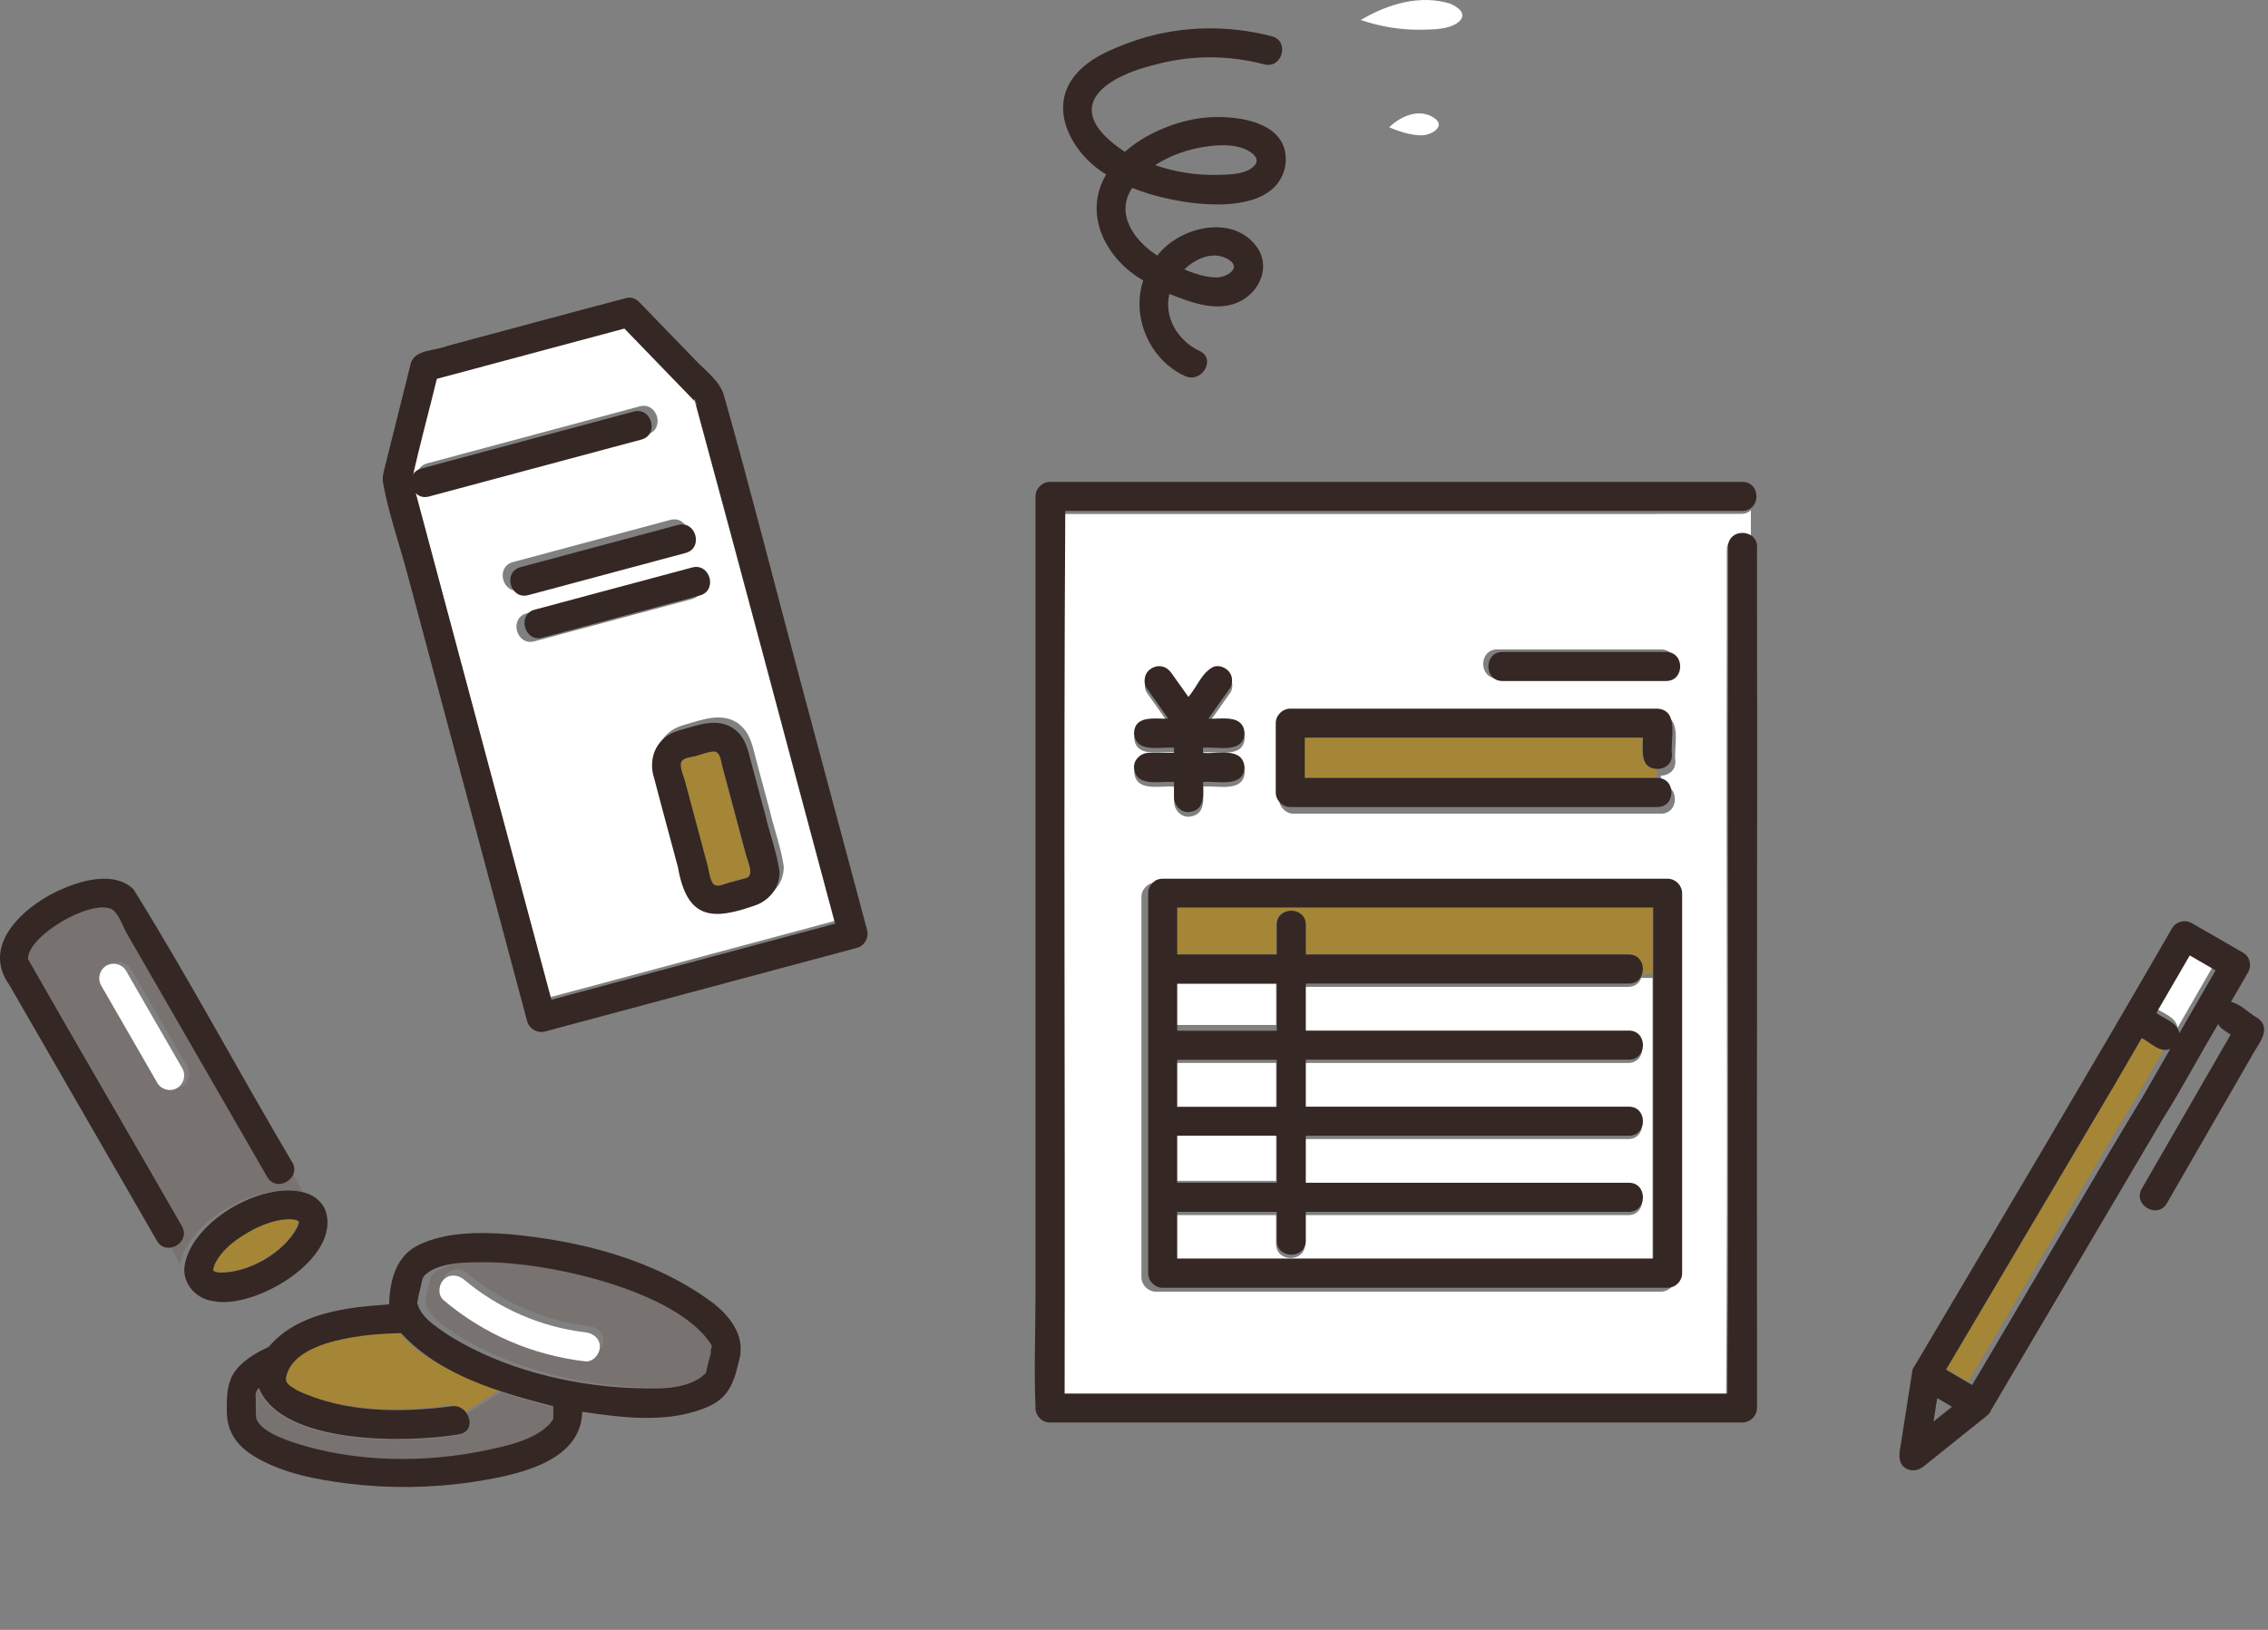 <svg width="160" height="115" viewBox="0 0 160 115" fill="none" xmlns="http://www.w3.org/2000/svg">
<rect x="0" y="0" width="160" height="115" fill="#808080" stroke="none"/>
<g clip-path="url(#clip0_11500_3915)">
<path d="M100.306 9.548C100.996 9.541 102.066 8.888 101.148 8.303C100.124 7.642 98.872 8.151 98 8.979C98.751 9.298 99.57 9.556 100.306 9.548Z" fill="white"/>
<path d="M100.384 2.093C101.151 2.078 102.273 2.078 102.91 1.539C103.555 0.985 102.842 0.476 102.296 0.256C100.187 -0.398 97.904 0.278 96 1.41C97.418 1.896 98.89 2.131 100.384 2.093Z" fill="white"/>
<path d="M40.538 69.898C46.644 68.258 52.75 66.626 58.856 64.985C55.572 52.76 52.34 40.519 49.018 28.316C48.919 28.24 48.882 28.148 48.882 28.073C47.243 26.379 45.612 24.693 43.974 23C39.566 24.185 35.152 25.369 30.745 26.546C30.168 28.915 29.523 31.247 29 33.623C32.262 45.872 35.554 58.113 38.823 70.354C39.392 70.202 39.961 70.05 40.53 69.898H40.538ZM52.174 51.127C52.947 51.742 53.099 52.676 53.334 53.572C53.653 54.757 53.971 55.949 54.29 57.133C54.601 58.47 55.094 59.776 55.291 61.128C55.306 62.191 54.669 63.049 53.736 63.451C50.558 64.606 48.775 64.545 48.123 60.801C47.554 58.66 46.955 56.533 46.409 54.385C46.029 52.911 46.735 51.575 48.221 51.157C49.511 50.793 50.983 50.178 52.181 51.119L52.174 51.127ZM30.692 34.664C29.417 35.006 28.879 33.031 30.145 32.69C35.137 31.353 40.135 30.009 45.127 28.672C46.401 28.331 46.94 30.305 45.673 30.647C40.682 31.983 35.683 33.327 30.692 34.664ZM36.183 39.66C39.885 38.666 43.587 37.671 47.288 36.684C48.563 36.342 49.102 38.316 47.835 38.658C47.372 38.78 46.909 38.909 46.447 39.03C43.208 39.896 39.969 40.769 36.73 41.635C35.455 41.977 34.917 40.002 36.183 39.66ZM37.154 43.275C40.856 42.28 44.558 41.285 48.26 40.298C49.534 39.957 50.072 41.931 48.806 42.273C48.343 42.394 47.88 42.523 47.417 42.645C44.178 43.51 40.94 44.384 37.7 45.249C36.426 45.591 35.888 43.617 37.154 43.275Z" fill="white"/>
<path d="M49.205 28.19C49.152 28.175 49.068 28.084 49 28C49 28.03 49.008 28.068 49.015 28.099C49.061 28.137 49.121 28.167 49.205 28.19Z" fill="white"/>
<path d="M49.114 28.248C49.114 28.203 49.091 28.149 49.091 28.104C49.076 27.937 49 27.997 49 28.104C49.023 28.127 49.068 28.187 49.114 28.24V28.248Z" fill="white"/>
<path d="M37.192 72.064C37.336 72.603 37.92 72.922 38.451 72.777C45.787 70.811 53.122 68.844 60.457 66.877C60.995 66.733 61.314 66.148 61.17 65.617C59.607 59.77 58.045 53.93 56.474 48.083C54.677 41.362 52.97 34.604 51.074 27.907C50.793 26.904 49.807 26.19 49.109 25.461C47.766 24.079 46.431 22.69 45.089 21.308C44.8 21.012 44.459 20.951 44.156 21.034C39.946 22.143 35.743 23.29 31.534 24.413C30.722 24.755 29.288 24.641 28.985 25.621C28.363 28.112 27.741 30.595 27.119 33.085C27.028 33.442 26.959 33.731 27.028 34.103C27.422 36.237 28.166 38.363 28.727 40.451C31.549 50.991 34.37 61.524 37.192 72.064ZM29.099 33.898C29.099 33.898 29.083 33.837 29.076 33.807C29.599 31.43 30.244 29.091 30.82 26.73C35.228 25.545 39.642 24.36 44.05 23.183C45.688 24.877 47.319 26.562 48.957 28.256C48.957 28.142 49.041 28.089 49.048 28.256C49.048 28.301 49.063 28.355 49.071 28.4C49.139 28.484 49.223 28.575 49.276 28.59C49.192 28.567 49.132 28.537 49.086 28.499C52.409 40.702 55.64 52.95 58.925 65.169C52.249 66.961 45.574 68.753 38.899 70.537C35.63 58.327 32.36 46.108 29.091 33.898H29.099Z" fill="#352723"/>
<path d="M49.114 28.137C49.068 28.076 49.023 28.023 49 28C49 28.068 49.03 28.167 49.136 28.243C49.136 28.213 49.121 28.175 49.121 28.144L49.114 28.137Z" fill="#352723"/>
<path d="M49.906 61.107C49.989 61.418 50.065 62.337 50.46 62.451C50.733 62.535 51.173 62.322 51.431 62.254C51.825 62.147 52.227 62.041 52.621 61.935C53.206 61.745 52.72 60.742 52.621 60.355C52.318 59.216 52.007 58.069 51.704 56.93C51.446 55.974 51.188 55.017 50.938 54.06C50.831 53.665 50.793 52.936 50.247 53.005C49.853 53.05 49.443 53.217 49.056 53.323C48.798 53.392 48.267 53.43 48.085 53.657C47.835 53.961 48.207 54.751 48.29 55.062C48.829 57.075 49.367 59.095 49.906 61.107Z" fill="#A48636"/>
<path d="M46.109 54.756C46.663 56.898 47.254 59.032 47.823 61.173C48.475 64.916 50.266 64.977 53.436 63.823C54.369 63.421 55.014 62.555 54.991 61.499C54.802 60.148 54.301 58.842 53.99 57.505C53.671 56.321 53.353 55.128 53.034 53.944C52.791 53.048 52.647 52.114 51.874 51.499C50.683 50.557 49.211 51.172 47.914 51.536C46.427 51.954 45.722 53.291 46.101 54.764L46.109 54.756ZM48.111 53.678C48.301 53.45 48.824 53.412 49.082 53.344C49.462 53.237 49.879 53.071 50.273 53.025C50.819 52.957 50.857 53.685 50.963 54.08L52.647 60.376C52.754 60.763 53.231 61.758 52.647 61.955C52.253 62.061 51.851 62.168 51.456 62.274C51.191 62.342 50.759 62.555 50.486 62.471C50.099 62.358 50.015 61.446 49.932 61.127C49.393 59.115 48.855 57.095 48.316 55.083C48.233 54.764 47.861 53.982 48.111 53.678Z" fill="#352723"/>
<path d="M37.268 41.991C40.97 40.996 44.672 40.001 48.373 39.014C49.64 38.672 49.102 36.698 47.827 37.04C44.588 37.905 41.349 38.779 38.11 39.644C37.648 39.766 37.185 39.895 36.722 40.016C35.455 40.358 35.994 42.332 37.268 41.991Z" fill="#352723"/>
<path d="M45.249 31.014C46.516 30.672 45.978 28.698 44.703 29.04C40.334 30.209 35.965 31.386 31.596 32.555C30.974 32.722 30.344 32.889 29.722 33.057C28.455 33.398 28.994 35.373 30.268 35.031C35.259 33.694 40.258 32.35 45.249 31.014Z" fill="#352723"/>
<path d="M49.373 42.014C50.64 41.672 50.102 39.698 48.827 40.04C45.125 41.034 41.424 42.029 37.722 43.016C36.455 43.358 36.994 45.332 38.268 44.991C41.97 43.996 45.672 43.001 49.373 42.014Z" fill="#352723"/>
<path d="M20.698 82.879C20.387 83.532 19.355 83.828 18.878 83.016C15.586 77.298 12.286 71.587 8.994 65.869C8.721 65.391 8.387 64.396 7.909 64.123C6.43 63.409 2.015 65.968 2 67.631C5.573 73.903 9.259 80.199 12.862 86.486C13.28 87.207 12.726 87.891 12.089 87.997L12.68 89.243C13.249 86.091 18.476 83.115 21.457 84.284L20.698 82.887V82.879ZM11.459 76.295C10.139 74.002 8.812 71.709 7.492 69.416C7.211 68.937 7.378 68.299 7.856 68.018C8.334 67.737 8.979 67.904 9.252 68.383C9.419 68.671 9.585 68.96 9.745 69.241L13.211 75.255C13.492 75.734 13.325 76.371 12.847 76.652C12.369 76.933 11.725 76.766 11.451 76.288L11.459 76.295Z" fill="#787270"/>
<path d="M15 90.009H15.009L15 90V90.009Z" fill="#A48636"/>
<path d="M15 90.008C15 90.015 15 90.023 15.008 90.03C15.008 90.015 15.008 90.008 15 90V90.008Z" fill="#A48636"/>
<path d="M21.008 86.133C21.008 86.133 20.917 86.088 20.886 86.072C20.818 86.05 20.773 86.042 20.674 86.019C20.621 86.019 20.522 86.004 20.522 86.004C19.612 85.959 18.664 86.3 17.845 86.71C16.73 87.31 15.622 88.07 15.076 89.224C15.091 89.209 15.023 89.429 15 89.49C15 89.52 15 89.558 15 89.596C15 89.611 15.008 89.626 15.015 89.641C15.046 89.664 15.083 89.679 15.114 89.702C15.205 89.725 15.281 89.755 15.372 89.77C17.42 89.862 20.022 88.373 20.947 86.543C20.962 86.498 20.985 86.437 20.985 86.437C21.023 86.323 21.023 86.118 21.023 86.346C21.023 86.361 21.023 86.217 21.023 86.209C21.023 86.194 21.015 86.179 21.008 86.164C21.008 86.164 21 86.148 20.992 86.141L21.008 86.133Z" fill="#A48636"/>
<path d="M15 90C15 90 15 90.023 15.008 90.03V90.023C15.008 90.023 15.008 90.008 15 90Z" fill="#A48636"/>
<path d="M15 90C15.03 90.03 15.046 90.023 15 90V90Z" fill="#A48636"/>
<path d="M15 90C15 90 15.008 90.023 15.008 90.03C15.008 90.023 15.008 90.015 15.008 90.008L15 90Z" fill="#A48636"/>
<path d="M22.953 85.407C22.93 85.323 22.893 85.232 22.84 85.149C22.802 85.08 22.756 85.02 22.711 84.966C22.468 84.64 22.157 84.412 21.816 84.26C18.834 83.091 13.608 86.06 13.039 89.219C12.789 90.464 13.775 91.634 15.004 91.793C17.932 92.454 24.114 88.794 22.961 85.415L22.953 85.407ZM15.064 89.69C15.064 89.697 15.064 89.705 15.064 89.713C15.064 89.705 15.064 89.69 15.057 89.682L15.064 89.69ZM21.064 86.364C21.064 86.136 21.064 86.341 21.027 86.455C21.027 86.455 21.004 86.516 20.989 86.561C20.071 88.391 17.461 89.88 15.413 89.788C15.322 89.773 15.239 89.735 15.155 89.72C15.125 89.697 15.087 89.682 15.057 89.659C15.095 89.697 15.102 89.69 15.057 89.659C15.057 89.659 15.057 89.644 15.049 89.637C15.049 89.637 15.049 89.637 15.049 89.629C15.049 89.621 15.049 89.606 15.042 89.599C15.042 89.599 15.042 89.614 15.049 89.621C15.049 89.591 15.049 89.546 15.049 89.515C15.072 89.454 15.14 89.234 15.125 89.249C15.671 88.088 16.779 87.336 17.894 86.736C18.713 86.326 19.661 85.984 20.572 86.03C20.572 86.03 20.663 86.045 20.723 86.045C20.814 86.068 20.867 86.075 20.936 86.098C20.966 86.113 21.019 86.144 21.057 86.159C21.057 86.166 21.072 86.174 21.072 86.181C21.072 86.197 21.072 86.212 21.087 86.227C21.087 86.227 21.087 86.379 21.087 86.364H21.064Z" fill="#352723"/>
<path d="M15.008 90.015C15.008 90.015 15.008 90.039 15.015 90.046C15.015 90.023 15.008 90.008 15 90V90.008L15.008 90.015Z" fill="#352723"/>
<path d="M20.62 82.017C16.835 75.631 13.33 69.032 9.416 62.744C8.149 61.499 5.942 62.061 4.523 62.668C1.959 63.709 -1.446 66.549 0.655 69.487C4.129 75.509 7.595 81.531 11.07 87.545C11.312 87.963 11.699 88.084 12.063 88.023C12.693 87.917 13.254 87.234 12.837 86.512C9.234 80.225 5.547 73.93 1.975 67.657C1.975 66.002 6.412 63.428 7.884 64.149C8.362 64.422 8.688 65.417 8.968 65.896C12.261 71.614 15.56 77.324 18.852 83.042C19.323 83.855 20.354 83.558 20.673 82.905C20.794 82.647 20.809 82.328 20.62 82.002V82.017Z" fill="#352723"/>
<path d="M9.389 69.359C9.223 69.071 9.056 68.782 8.896 68.501C8.623 68.023 7.971 67.856 7.501 68.137C7.023 68.418 6.856 69.055 7.137 69.534C8.29 71.539 9.45 73.543 10.603 75.548C10.77 75.837 10.937 76.125 11.096 76.406C11.369 76.885 12.022 77.052 12.492 76.771C12.97 76.49 13.137 75.852 12.856 75.373L9.389 69.359Z" fill="white"/>
<path d="M35.331 98.243L32.881 99.784C33.253 100.331 33.162 101.159 32.35 101.273C28.709 101.888 19.849 102.032 18.226 98C17.961 98.296 17.999 98.365 18.006 98.873C18.006 99.299 18.006 99.731 18.037 100.149C18.355 101.045 19.887 101.592 20.798 101.888C25.038 103.27 30.014 103.308 34.345 102.382C35.885 102.047 37.971 101.622 38.957 100.263C38.972 100.24 38.988 100.179 39.003 100.119C39.003 99.838 38.995 99.557 39.003 99.276C37.759 98.995 36.538 98.645 35.339 98.22L35.331 98.243Z" fill="#787270"/>
<path d="M34.154 97.728C31.992 96.863 29.671 95.807 28.131 94C25.901 94.015 20.523 94.425 20.014 97.121C19.901 97.584 20.492 97.835 20.803 98.04C24.126 99.619 28.085 99.627 31.673 99.164C32.151 99.095 32.53 99.323 32.75 99.65L35.2 98.108C34.852 97.987 34.495 97.873 34.154 97.736V97.728Z" fill="#A48636"/>
<path d="M50.261 94.095C46.589 90.64 39.709 89.091 34.764 89C33.535 89 31.578 88.977 30.584 89.873C30.334 90.094 30.364 90.215 30.265 90.625C30.174 91.028 30.046 91.468 30 91.878C30.258 92.926 31.358 93.564 32.192 94.148C35.901 96.487 40.65 97.687 45.004 97.877C46.68 97.915 49.093 98.135 50.367 96.814C50.481 96.351 50.579 95.888 50.708 95.432C50.708 95.424 50.708 95.417 50.708 95.409C50.701 95.257 50.724 95.105 50.777 94.969C50.761 94.908 50.739 94.824 50.731 94.809C50.625 94.543 50.443 94.316 50.253 94.111L50.261 94.095ZM41.545 95.614C37.843 95.181 34.4 93.708 31.547 91.301C31.123 90.944 31.183 90.215 31.547 89.85C31.965 89.433 32.572 89.494 32.996 89.85C35.393 91.878 38.427 93.199 41.545 93.564C42.099 93.625 42.569 93.981 42.569 94.589C42.569 95.098 42.099 95.675 41.545 95.614Z" fill="#787270"/>
<path d="M50.311 91.946C46.177 88.847 40.883 87.526 35.808 87.07C33.76 86.926 31.439 86.926 29.542 87.837C27.904 88.62 27.502 90.397 27.449 92.037C24.498 92.227 20.994 92.614 18.961 95.029C18.301 95.325 17.679 95.689 17.14 96.152C16.01 97.109 15.987 98.225 16.002 99.592C16.01 101.111 16.799 102.106 18.111 102.858C20.061 103.981 22.389 104.407 24.597 104.68C27.449 105.029 30.354 104.991 33.199 104.589C36.111 104.133 40.996 103.306 41.072 99.608C43.985 100.048 47.323 100.466 50.091 99.19C51.616 98.461 51.859 97.162 52.215 95.659C52.215 95.613 52.23 95.568 52.23 95.522C52.42 94.049 51.419 92.826 50.319 91.946H50.311ZM39.032 100.056C39.009 100.223 38.857 100.367 38.691 100.557C37.621 101.612 35.793 102.007 34.382 102.311C30.051 103.237 25.067 103.199 20.834 101.817C19.924 101.521 18.392 100.967 18.073 100.078C18.035 99.661 18.05 99.22 18.043 98.803C18.028 98.294 17.997 98.225 18.263 97.929C19.886 101.962 28.738 101.817 32.387 101.202C33.752 100.959 33.032 98.993 31.841 99.228C28.253 99.691 24.293 99.683 20.971 98.104C20.66 97.899 20.068 97.648 20.182 97.185C20.69 94.489 26.061 94.087 28.298 94.064C31.044 97.056 35.224 98.233 39.032 99.22C39.024 99.501 39.032 99.782 39.032 100.063V100.056ZM49.811 96.851C49.841 96.79 49.864 96.707 49.811 96.851V96.851ZM50.145 95.461C50.145 95.461 50.145 95.477 50.145 95.484C50.016 95.94 49.909 96.403 49.803 96.866C48.529 98.188 46.117 97.967 44.44 97.929C40.094 97.732 35.345 96.54 31.628 94.201C30.794 93.616 29.694 92.978 29.436 91.93C29.489 91.528 29.611 91.088 29.702 90.677C29.8 90.26 29.778 90.146 30.02 89.926C31.014 89.037 32.964 89.06 34.2 89.06C38.592 89.037 47.694 91.019 50.175 94.862C50.175 94.877 50.198 94.953 50.22 95.021C50.16 95.158 50.137 95.31 50.152 95.461H50.145Z" fill="#352723"/>
<path d="M41.294 94.004C38.176 93.64 35.142 92.318 32.745 90.291C32.32 89.934 31.713 89.873 31.296 90.291C30.932 90.655 30.872 91.384 31.296 91.741C34.148 94.148 37.592 95.622 41.294 96.055C41.84 96.115 42.318 95.538 42.318 95.029C42.318 94.422 41.848 94.073 41.294 94.004Z" fill="white"/>
<path d="M151.928 73.699C151.556 73.463 151.177 73.235 150.806 73C150.153 74.116 149.501 75.24 148.856 76.356C144.904 83.039 140.952 89.714 137 96.396C137.614 96.76 138.229 97.117 138.843 97.482C142.848 90.746 146.762 83.95 150.813 77.245C151.481 76.083 152.156 74.921 152.823 73.752C152.55 73.881 152.186 73.843 151.928 73.691V73.699Z" fill="#A48636"/>
<path d="M152 71.07C152.561 71.503 153.487 71.716 153.623 72.505C154.48 71.025 155.33 69.544 156.187 68.055C155.58 67.706 154.974 67.349 154.367 67C153.578 68.352 152.789 69.711 152.008 71.063L152 71.07Z" fill="white"/>
<path d="M159.237 71.816C158.631 71.474 158.069 70.836 157.387 70.692C157.789 69.993 158.191 69.302 158.593 68.604C158.737 68.353 158.76 68.11 158.706 67.897C158.669 67.632 158.524 67.381 158.221 67.206C157.022 66.515 155.824 65.824 154.625 65.133C154.148 64.86 153.503 65.019 153.23 65.498C147.268 75.833 141.161 86.077 135.093 96.343C134.979 96.465 134.911 96.632 134.896 96.806C134.896 96.837 134.888 96.867 134.881 96.897C134.63 98.515 134.38 100.132 134.122 101.75C134.023 102.388 133.781 103.238 134.479 103.618C134.911 103.846 135.343 103.755 135.715 103.458C137.171 102.289 138.635 101.12 140.092 99.95C140.251 99.836 140.403 99.684 140.463 99.495C144.506 92.638 148.55 85.78 152.6 78.916C153.966 76.744 155.172 74.458 156.484 72.249C156.643 72.59 157.06 72.78 157.364 73C155.278 76.623 153.184 80.245 151.098 83.867C150.438 85.013 152.206 86.046 152.866 84.9C154.83 81.49 156.803 78.073 158.767 74.663C159.192 73.782 160.398 72.613 159.237 71.808V71.816ZM136.405 100.299C136.489 99.745 136.58 99.198 136.663 98.644C137.012 98.849 137.361 99.054 137.702 99.259C137.27 99.609 136.838 99.95 136.405 100.299ZM151.098 77.488C147.048 84.186 143.134 90.99 139.128 97.725C138.514 97.361 137.9 97.004 137.285 96.639C141.237 89.957 145.189 83.282 149.141 76.6C149.794 75.484 150.438 74.36 151.091 73.243C151.72 73.555 152.35 74.314 153.108 74.003C152.441 75.165 151.766 76.326 151.098 77.496V77.488ZM153.746 72.909C153.617 72.12 152.684 71.899 152.122 71.474C152.911 70.122 153.7 68.763 154.481 67.411C155.088 67.761 155.695 68.118 156.302 68.467C155.445 69.948 154.595 71.428 153.738 72.917L153.746 72.909Z" fill="#352723"/>
<path d="M116.858 36.266H75.062C74.926 57.027 75.062 77.78 75.017 98.541H121.774C121.895 80.651 121.774 62.752 121.819 44.854C121.819 42.834 121.819 40.822 121.819 38.802C121.819 37.853 122.896 37.557 123.518 38.043V36C123.359 36.152 123.132 36.258 122.843 36.258H116.858V36.266ZM105.624 45.819H117.177C118.497 45.819 118.497 47.869 117.177 47.869H105.624C104.304 47.869 104.304 45.819 105.624 45.819ZM80.016 54.475C80.092 53.032 81.874 53.534 82.838 53.45V53.086C81.859 53.002 80.122 53.503 80.016 52.061C80.061 50.754 81.54 51.066 82.436 51.035C81.927 50.314 81.412 49.593 80.903 48.871C80.744 48.651 80.744 48.34 80.797 48.081C80.926 47.55 81.533 47.216 82.056 47.368C82.329 47.444 82.511 47.618 82.671 47.839C83.065 48.393 83.46 48.947 83.854 49.502C84.453 48.826 84.802 47.755 85.644 47.368C86.168 47.208 86.767 47.557 86.903 48.081C86.964 48.317 86.949 48.666 86.797 48.871C86.289 49.593 85.773 50.314 85.265 51.035C86.198 51.081 87.738 50.701 87.814 52.061C87.73 53.541 85.872 52.987 84.886 53.086V53.45C85.895 53.549 87.7 52.995 87.814 54.475C87.73 55.956 85.872 55.402 84.886 55.501C84.886 56.397 85.068 57.536 83.862 57.627C83.308 57.65 82.838 57.141 82.838 56.602V55.501C81.859 55.417 80.122 55.918 80.016 54.475ZM118.193 66.633V90.112C118.193 90.667 117.723 91.137 117.169 91.137H81.548C80.994 91.137 80.524 90.667 80.524 90.112V63.299C80.524 62.995 80.638 62.768 80.805 62.6C80.805 62.6 80.82 62.585 80.82 62.578C80.835 62.57 80.843 62.555 80.858 62.547C81.025 62.38 81.252 62.274 81.548 62.274H117.169C117.723 62.274 118.193 62.745 118.193 63.299V66.633ZM118.193 53.739C118.193 54.399 117.685 54.726 117.169 54.726V55.364C118.489 55.364 118.489 57.414 117.169 57.414H91.265C90.711 57.414 90.241 56.943 90.241 56.389V51.499C90.241 50.944 90.711 50.474 91.265 50.474H117.169C118.747 50.587 118.042 52.683 118.193 53.739Z" fill="white"/>
<path d="M90.024 83.318V80H83V83.318H90.024Z" fill="white"/>
<path d="M105.567 89.04H116.581V69H115.784C115.655 69.349 115.352 69.63 114.866 69.63H92.072V72.949H114.866C116.186 72.949 116.186 74.999 114.866 74.999H92.072V78.317H114.866C116.186 78.317 116.186 80.368 114.866 80.368H92.072V83.686H114.866C116.186 83.686 116.186 85.736 114.866 85.736H92.072V87.772C92.072 89.093 90.024 89.093 90.024 87.772V85.736H83V89.055H105.567V89.04Z" fill="white"/>
<path d="M90.024 72.318V69H83V72.318H90.024Z" fill="white"/>
<path d="M90.024 78.318V75H83V78.318H90.024Z" fill="white"/>
<path d="M123.957 38.693C123.979 38.336 123.843 38.002 123.608 37.827C122.986 37.349 121.908 37.637 121.908 38.587V44.639C121.871 62.537 121.984 80.427 121.863 98.326H75.106C75.152 77.565 75.023 56.804 75.152 36.05H122.925C123.213 36.05 123.441 35.944 123.6 35.792C124.177 35.245 123.949 34 122.925 34H74.075C73.521 34 73.051 34.471 73.051 35.025V91.438C73.051 94.028 72.937 96.648 73.051 99.229C72.998 99.822 73.468 100.376 74.075 100.368H122.925C123.479 100.368 123.949 99.898 123.949 99.343V93.291C123.926 75.089 123.987 56.887 123.949 38.685L123.957 38.693Z" fill="#352723"/>
<path d="M81.738 53.121H81.025C80.486 53.121 79.978 53.592 80.001 54.147C80.107 55.589 81.836 55.088 82.823 55.172V56.273C82.823 56.812 83.293 57.321 83.847 57.298C85.045 57.214 84.878 56.053 84.871 55.172C85.857 55.073 87.715 55.627 87.799 54.147C87.685 52.666 85.872 53.22 84.871 53.121V52.757C85.857 52.658 87.715 53.212 87.799 51.732C87.715 50.373 86.183 50.752 85.25 50.707C85.758 49.985 86.274 49.264 86.782 48.542C86.926 48.337 86.949 47.988 86.888 47.753C86.752 47.229 86.153 46.879 85.629 47.039C84.787 47.426 84.438 48.489 83.839 49.173C83.445 48.618 83.05 48.064 82.656 47.51C82.496 47.289 82.314 47.115 82.041 47.039C81.518 46.887 80.911 47.221 80.782 47.753C80.721 48.011 80.729 48.322 80.888 48.542C81.397 49.264 81.912 49.985 82.421 50.707C81.525 50.737 80.039 50.426 80.001 51.732C80.107 53.175 81.836 52.673 82.823 52.757V53.121H81.738Z" fill="#352723"/>
<path d="M115.856 53.223V52H92V54.848H116.88V54.21C116.372 54.21 115.856 53.883 115.856 53.223Z" fill="#A48636"/>
<path d="M92.048 54.89V52.043H115.904C115.912 52.962 115.677 54.237 116.928 54.252C117.437 54.252 117.952 53.926 117.952 53.265C117.808 52.21 118.506 50.114 116.928 50C108.296 50 99.656 50 91.024 50C90.47 50 90 50.471 90 51.025V55.915C90 56.47 90.47 56.941 91.024 56.941H116.928C118.248 56.941 118.248 54.89 116.928 54.89H92.048Z" fill="#352723"/>
<path d="M116.109 48.05H117.543C118.862 48.05 118.862 46 117.543 46H105.99C104.67 46 104.67 48.05 105.99 48.05H116.109Z" fill="#352723"/>
<path d="M116.581 64H83V67.318H90.024V65.223C90.024 63.901 92.072 63.901 92.072 65.223V67.318H114.866C115.701 67.318 116.004 68.131 115.784 68.731H116.581V64Z" fill="#A48636"/>
<path d="M82.024 90.863H117.645C118.199 90.863 118.669 90.393 118.669 89.838V63.025C118.669 62.471 118.199 62 117.645 62H82.024C81.721 62 81.493 62.106 81.334 62.273C81.319 62.281 81.311 62.296 81.296 62.304C81.296 62.304 81.281 62.319 81.281 62.327C81.114 62.494 81 62.721 81 63.025V89.838C81 90.393 81.47 90.863 82.024 90.863ZM83.048 69.411H90.072V72.73H83.048V69.411ZM83.048 74.772H90.072V78.091H83.048V74.772ZM83.048 80.134H90.072V83.452H83.048V80.134ZM83.048 85.502H90.072V87.537C90.072 88.859 92.12 88.859 92.12 87.537V85.502H114.915C116.234 85.502 116.234 83.452 114.915 83.452H92.12V80.134H114.915C116.234 80.134 116.234 78.083 114.915 78.083H92.12V74.765H114.915C116.234 74.765 116.234 72.715 114.915 72.715H92.12V69.396H114.915C116.204 69.411 116.25 67.361 114.915 67.346H92.12V65.25C92.12 63.929 90.072 63.929 90.072 65.25V67.346H83.048V64.028H116.629V88.798H83.048V85.48V85.502Z" fill="#352723"/>
<path d="M78.041 12.3C76.35 15.148 78.057 18.299 80.651 19.788C79.801 22.347 81.076 25.377 83.594 26.531C84.785 27.078 85.824 25.316 84.626 24.762C83.109 24.063 82.092 22.392 82.494 20.737C84.079 21.367 85.991 22.104 87.614 21.193C88.82 20.509 89.518 19.029 88.851 17.722C87.311 15.027 83.291 15.885 81.645 18.034C80.037 17.009 78.633 15.087 79.877 13.257C82.562 14.389 89.973 15.771 90.679 11.655C91.104 8.375 86.697 8.01 84.489 8.367C82.76 8.648 80.787 9.445 79.354 10.713C74.719 7.646 77.768 5.421 81.698 4.509C84.163 3.872 86.727 3.894 89.184 4.54C90.459 4.874 91.005 2.9 89.731 2.565C86.461 1.707 82.957 1.814 79.771 2.968C78.375 3.477 76.813 4.122 75.849 5.307C73.854 7.706 75.698 10.918 78.041 12.308V12.3ZM86.697 18.33C87.607 18.915 86.545 19.568 85.855 19.575C85.119 19.583 84.299 19.325 83.549 19.006C84.421 18.178 85.672 17.669 86.697 18.33ZM85.035 10.349C85.923 10.22 86.932 10.159 87.781 10.501C88.327 10.721 89.04 11.23 88.396 11.784C87.766 12.331 86.643 12.323 85.87 12.338C84.375 12.377 82.904 12.133 81.485 11.655C82.562 10.949 83.875 10.516 85.035 10.349Z" fill="#352723"/>
</g>
<defs>
<clipPath id="clip0_11500_3915">
<rect width="160" height="119" fill="white"/>
</clipPath>
</defs>
</svg>
